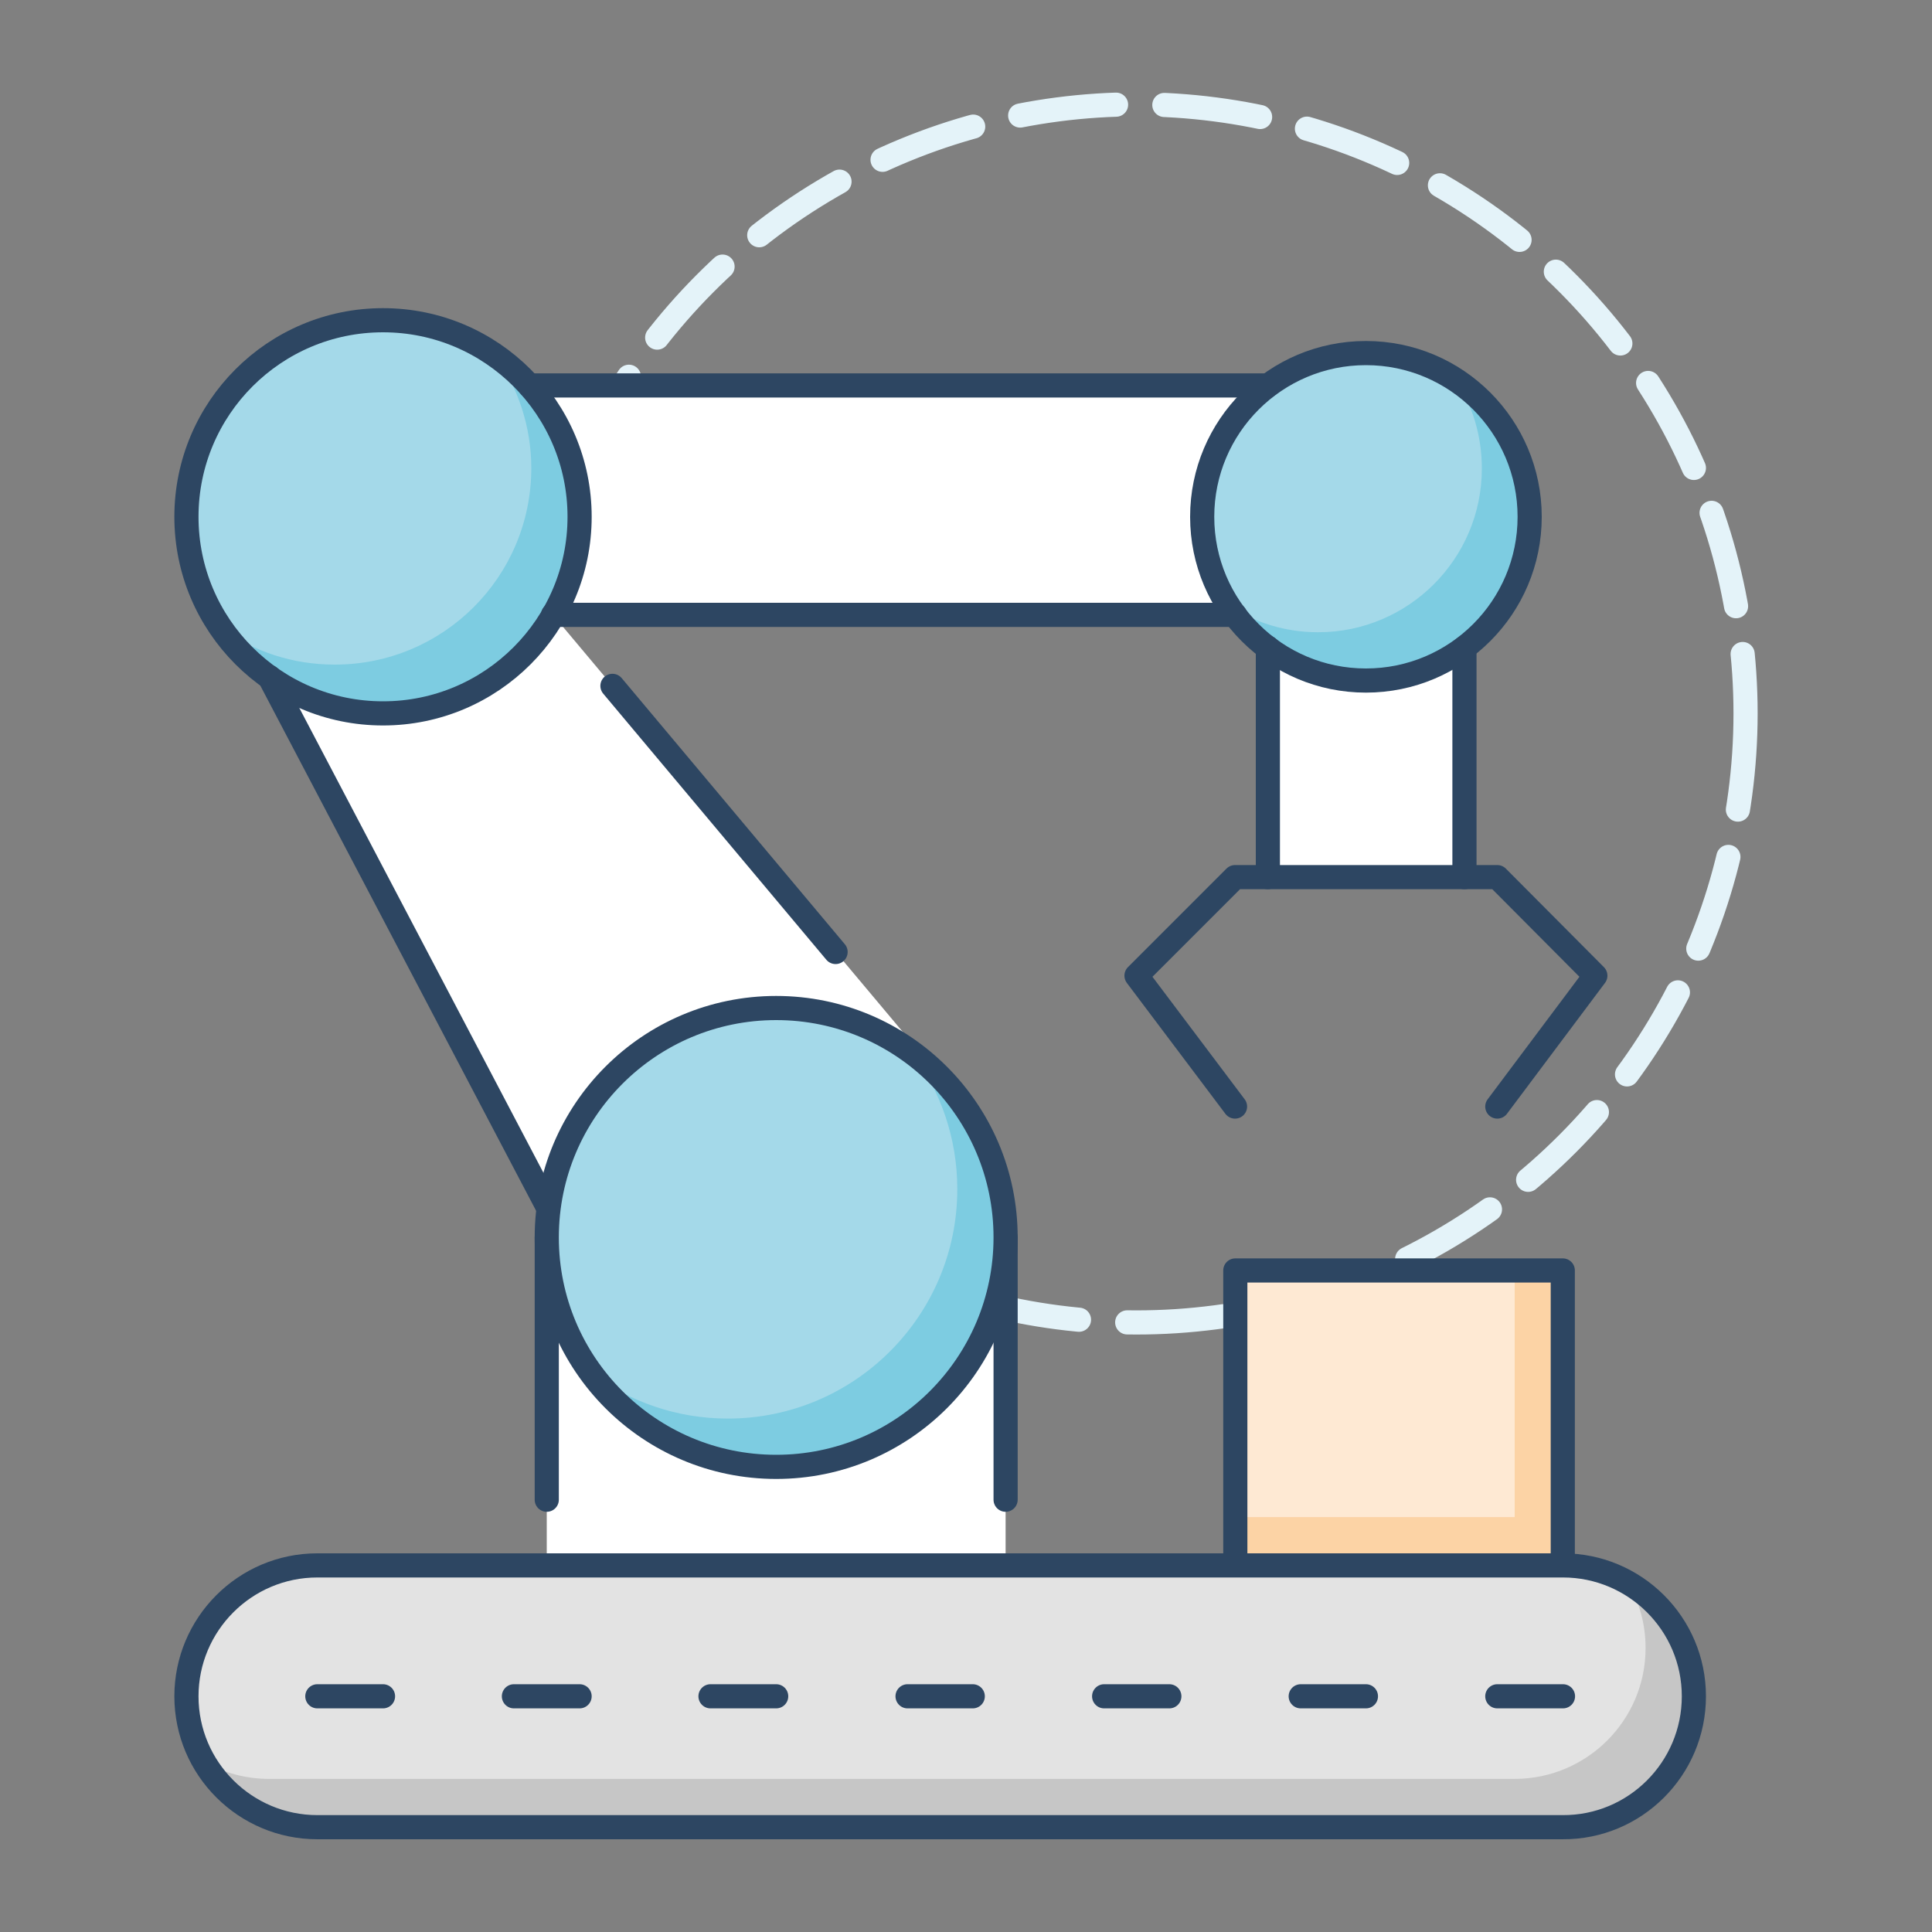 <?xml version="1.0" encoding="utf-8"?>
<!-- Generator: Adobe Illustrator 23.0.2, SVG Export Plug-In . SVG Version: 6.00 Build 0)  -->
<svg version="1.1" id="Layer_1" xmlns="http://www.w3.org/2000/svg" xmlns:xlink="http://www.w3.org/1999/xlink" x="0px" y="0px"
	 viewBox="0 0 400 400" style="enable-background:new 0 0 400 400;" xml:space="preserve">
<rect x="0" y="0" width="400" height="400" fill="#808080" stroke="none"/>
<style type="text/css">
	
		.st0{fill:none;stroke:#E4F3F9;stroke-width:5;stroke-linecap:round;stroke-linejoin:round;stroke-miterlimit:10;stroke-dasharray:20,10;}
	.st1{fill:#FFFFFF;}
	.st2{fill:none;stroke:#2D4662;stroke-width:5;stroke-linecap:round;stroke-linejoin:round;stroke-miterlimit:10;}
	.st3{fill:#A4D9E9;}
	.st4{fill:#7DCCE1;}
	.st5{fill:#FEE9D3;}
	.st6{fill:#FCD3A5;}
	.st7{fill:#E3E3E3;}
	.st8{fill:#C6C6C6;}
</style>
<g>
	<circle class="st0" cx="235.3" cy="147.7" r="126.1"/>
	<g>
		<g>
			<polygon class="st1" points="113.2,249.5 55.8,140.2 105,116 195.6,224 176.9,256.6 			"/>
			<rect x="94.3" y="79.8" class="st1" width="181.8" height="47.5"/>
			<rect x="113.2" y="252.4" class="st1" width="95" height="90"/>
			<rect x="262.5" y="113.3" class="st1" width="40.7" height="68.3"/>
		</g>
		<g>
			<line class="st2" x1="113.2" y1="256.2" x2="113.2" y2="310.5"/>
			<line class="st2" x1="208.2" y1="256.2" x2="208.2" y2="310.5"/>
		</g>
		<g>
			<circle class="st3" cx="160.7" cy="256.2" r="47.5"/>
			<path class="st4" d="M188.9,218c5.8,7.9,9.3,17.6,9.3,28.2c0,26.2-21.3,47.5-47.5,47.5c-10.6,0-20.3-3.5-28.2-9.3
				c8.7,11.7,22.5,19.3,38.2,19.3c26.2,0,47.5-21.3,47.5-47.5C208.2,240.6,200.6,226.7,188.9,218z"/>
			<circle class="st2" cx="160.7" cy="256.2" r="47.5"/>
		</g>
		<g>
			<circle class="st3" cx="282.8" cy="107" r="33.9"/>
			<path class="st4" d="M301.3,78.5c3.5,5.3,5.5,11.6,5.5,18.5c0,18.7-15.2,33.9-33.9,33.9c-6.8,0-13.1-2-18.5-5.5
				c6,9.3,16.5,15.5,28.5,15.5c18.7,0,33.9-15.2,33.9-33.9C316.8,95.1,310.6,84.6,301.3,78.5z"/>
			<circle class="st2" cx="282.8" cy="107" r="33.9"/>
		</g>
		<g>
			<circle class="st3" cx="79.3" cy="107" r="40.7"/>
			<path class="st4" d="M102.6,73.6c4.6,6.6,7.4,14.7,7.4,23.3c0,22.5-18.2,40.7-40.7,40.7c-8.7,0-16.7-2.7-23.3-7.4
				c7.4,10.5,19.5,17.4,33.3,17.4c22.5,0,40.7-18.2,40.7-40.7C120,93.2,113.1,81,102.6,73.6z"/>
			<circle class="st2" cx="79.3" cy="107" r="40.7"/>
		</g>
		<line class="st2" x1="262.5" y1="79.8" x2="109.6" y2="79.8"/>
		<line class="st2" x1="255.7" y1="127.3" x2="114.5" y2="127.3"/>
		<g>
			<line class="st2" x1="55.8" y1="140.2" x2="113.2" y2="249.5"/>
			<line class="st2" x1="126.8" y1="142" x2="173" y2="197.1"/>
		</g>
		<polyline class="st2" points="262.5,134.1 262.5,181.6 303.2,181.6 303.2,134.1 		"/>
		<g>
			<polyline class="st2" points="303.2,181.6 310,181.6 330.3,202 310,229.1 			"/>
			<polyline class="st2" points="262.5,181.6 255.7,181.6 235.3,202 255.7,229.1 			"/>
		</g>
		<g>
			
				<rect x="255.7" y="263" transform="matrix(-1 -1.224647e-16 1.224647e-16 -1 579.258 587.134)" class="st5" width="67.8" height="61.1"/>
			<polygon class="st6" points="313.6,263 313.6,314.1 255.7,314.1 255.7,324.1 323.6,324.1 323.6,263 			"/>
			
				<rect x="255.7" y="263" transform="matrix(-1 -1.224647e-16 1.224647e-16 -1 579.258 587.134)" class="st2" width="67.8" height="61.1"/>
		</g>
		<g>
			<g>
				<path class="st7" d="M350.7,351.2c0-15-12.2-27.1-27.1-27.1H65.7c-15,0-27.1,12.2-27.1,27.1l0,0c0,15,12.2,27.1,27.1,27.1h257.8
					C338.5,378.4,350.7,366.2,350.7,351.2L350.7,351.2z"/>
				<path class="st8" d="M337.1,327.7c2.3,4,3.6,8.6,3.6,13.5c0,15-12.2,27.1-27.1,27.1H55.7c-4.9,0-9.5-1.3-13.5-3.6
					c4.7,8.1,13.5,13.6,23.5,13.6h257.8c15,0,27.1-12.2,27.1-27.1C350.7,341.2,345.2,332.4,337.1,327.7z"/>
				<path class="st2" d="M350.7,351.2c0-15-12.2-27.1-27.1-27.1H65.7c-15,0-27.1,12.2-27.1,27.1l0,0c0,15,12.2,27.1,27.1,27.1h257.8
					C338.5,378.4,350.7,366.2,350.7,351.2L350.7,351.2z"/>
			</g>
			<line class="st2" x1="323.6" y1="351.2" x2="310" y2="351.2"/>
			<line class="st2" x1="79.3" y1="351.2" x2="65.7" y2="351.2"/>
			<line class="st2" x1="120" y1="351.2" x2="106.4" y2="351.2"/>
			<line class="st2" x1="160.7" y1="351.2" x2="147.1" y2="351.2"/>
			<line class="st2" x1="201.4" y1="351.2" x2="187.9" y2="351.2"/>
			<line class="st2" x1="242.1" y1="351.2" x2="228.6" y2="351.2"/>
			<line class="st2" x1="282.8" y1="351.2" x2="269.3" y2="351.2"/>
		</g>
	</g>
</g>
</svg>
